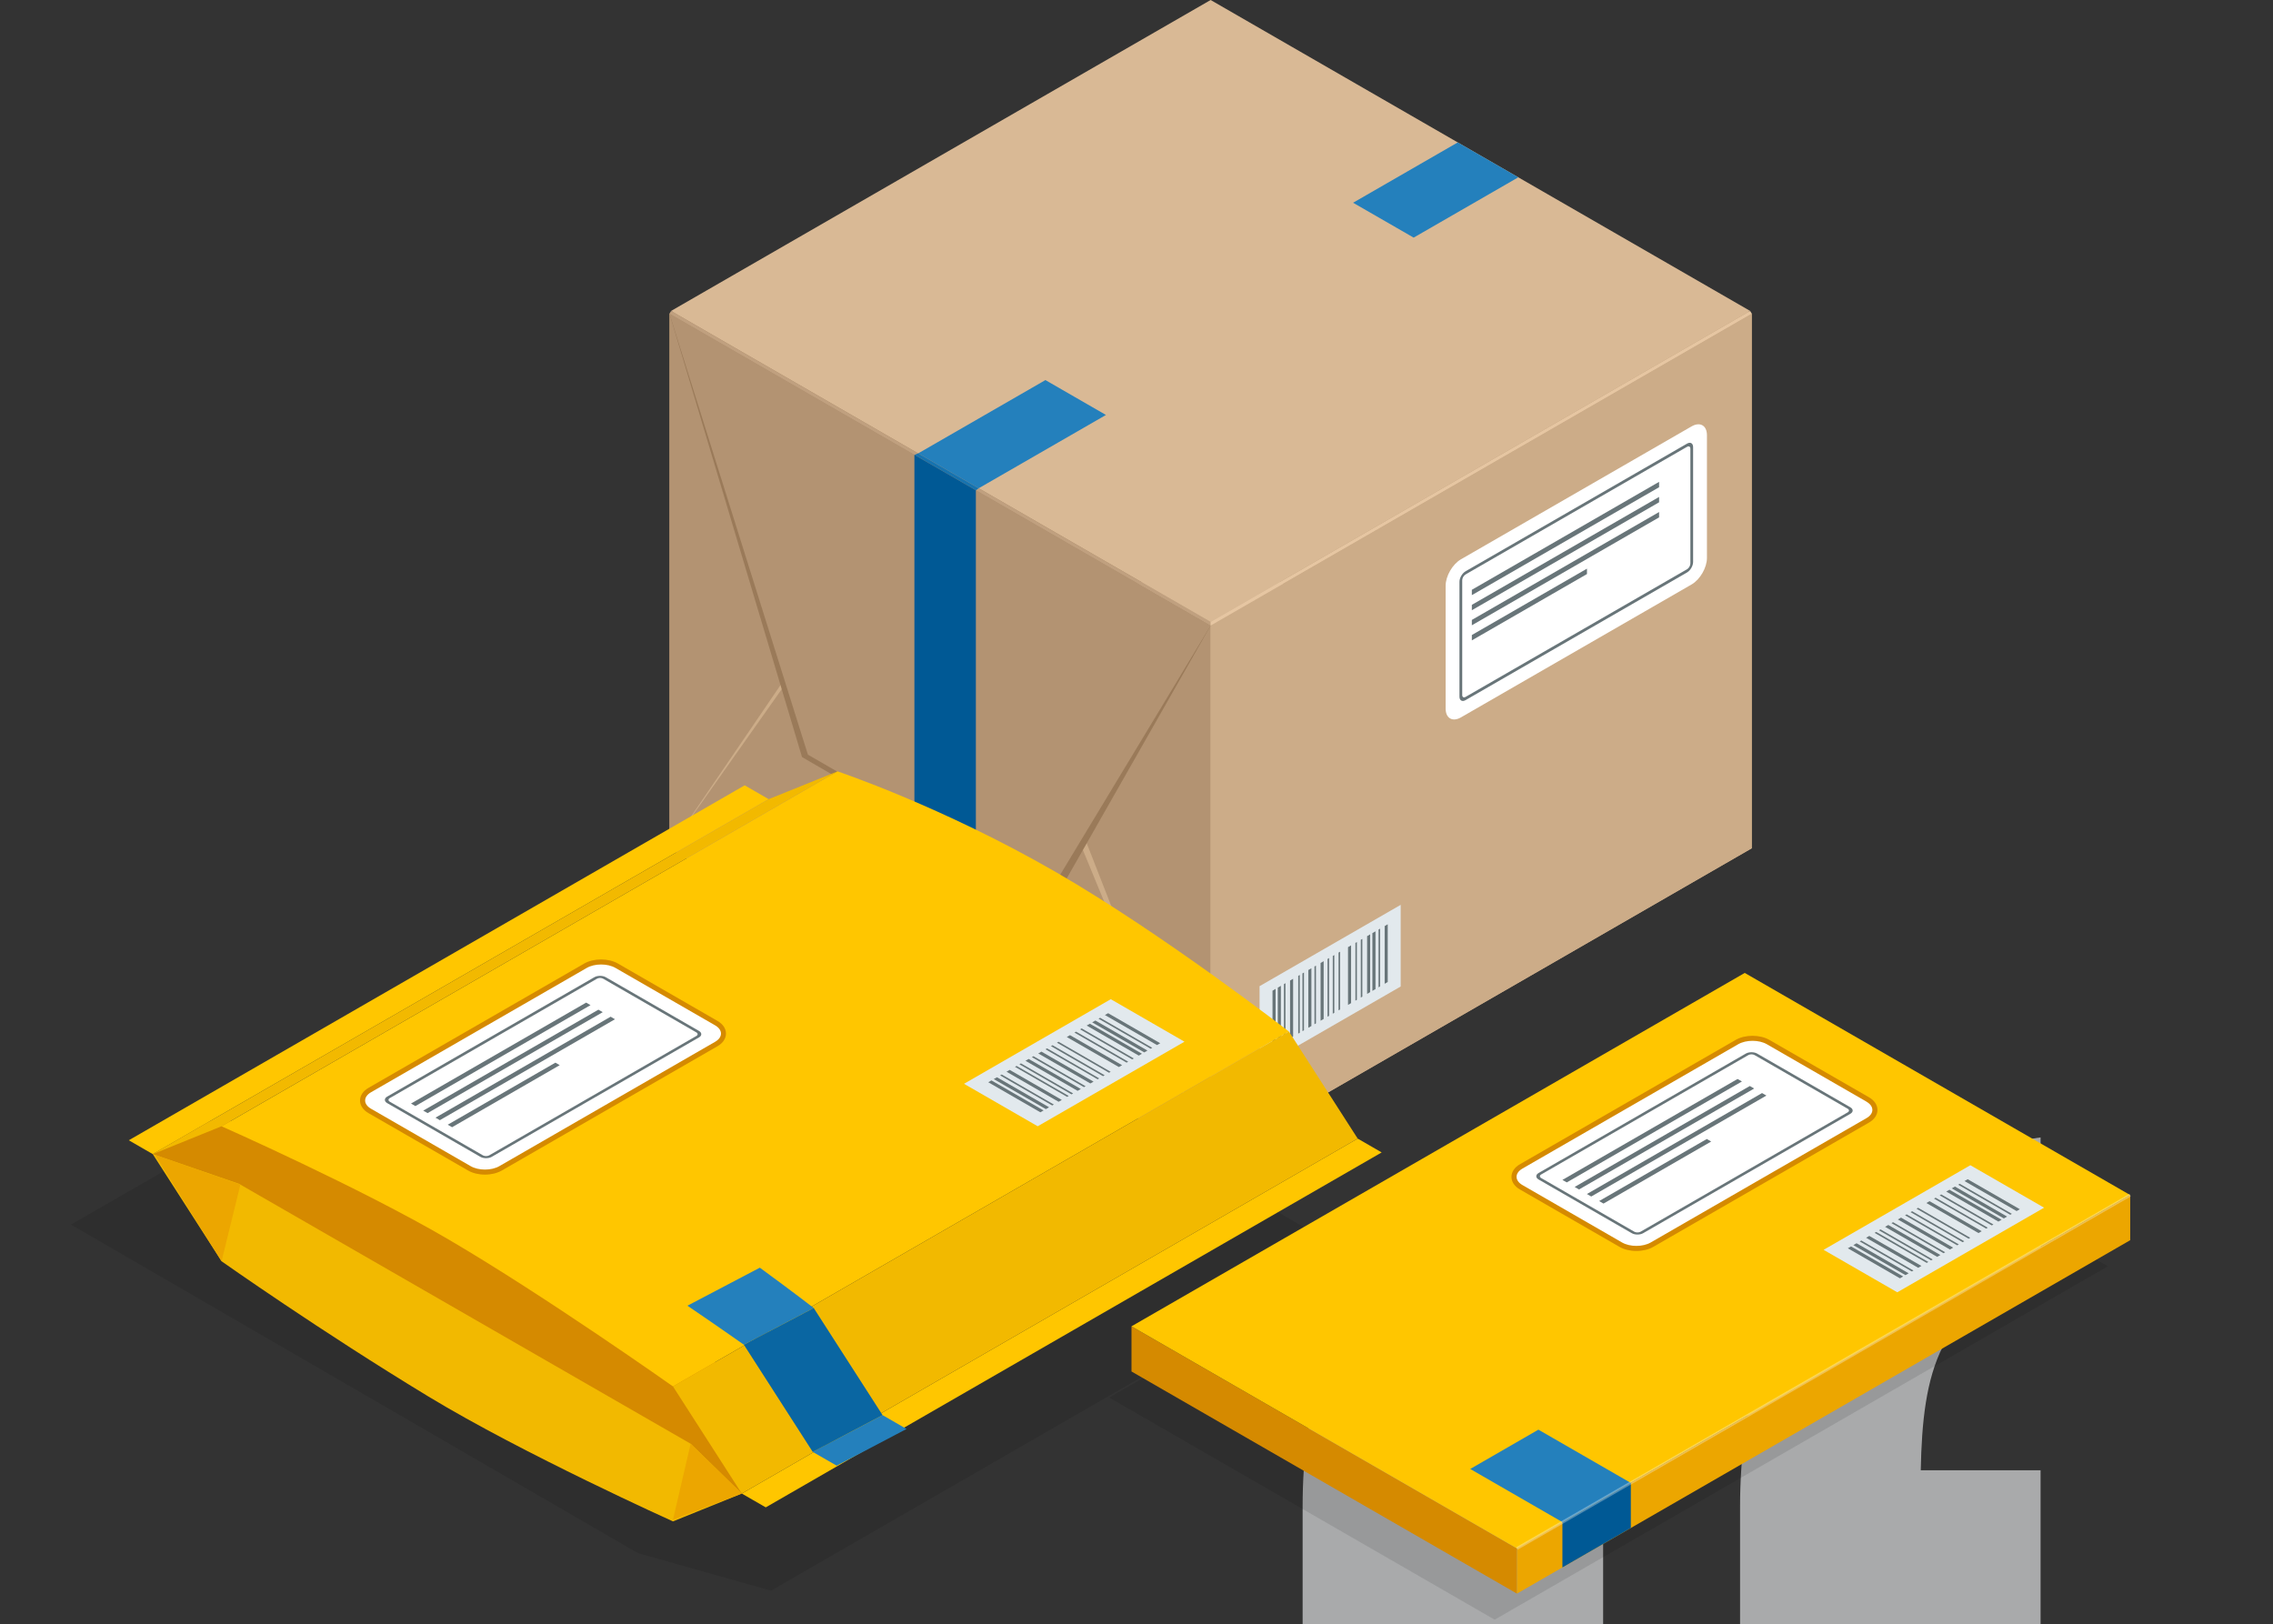 <svg width="480" height="343" viewBox="0 0 480 343" fill="none" xmlns="http://www.w3.org/2000/svg">
<rect x="0" y="0" width="480" height="343" fill="#333333" stroke="none"/>
<g clip-path="url(#clip0_17_36257)">
<g style="mix-blend-mode:hard-light" clip-path="url(#clip1_17_36257)">
<g opacity="0.6">
<path d="M430.917 377.525V310.452H405.614C406.016 289.969 409.229 275.109 430.917 268.683V240.167C388.344 246.191 367.459 276.314 367.459 318.083V377.525H430.917ZM338.541 377.525V310.452H313.238C313.64 289.969 316.853 275.109 338.541 268.683V240.167C295.567 246.191 275.083 276.314 275.083 318.083V377.525H338.541Z" fill="#F9FAFB"/>
</g>
<g clip-path="url(#clip2_17_36257)">
<path d="M369.942 179.11L255.654 114.645V0.805L369.935 66.242L369.942 179.11Z" fill="#B2926E"/>
<path d="M141.367 179.11L141.374 66.234L255.654 0.805V114.645L141.367 179.11Z" fill="#A58561"/>
<path d="M255.654 244.963L141.367 179.11L255.654 114.645L369.942 179.11L255.654 244.963Z" fill="#CCAC88"/>
<path d="M141.374 66.234L255.654 132.087V244.963L141.367 179.11L141.374 66.234Z" fill="#B39372"/>
<path d="M171.709 134.544L224.332 164.868L255.654 244.963L141.367 179.11L171.709 134.544Z" fill="#CCAC88"/>
<path d="M171.709 136.127L223.15 166.048L255.654 244.963L141.367 179.11L171.709 136.127Z" fill="#B39372"/>
<path d="M141.374 66.234L255.654 132.087L222.357 190.59L169.365 159.857L141.374 66.234Z" fill="#9A7A59"/>
<path d="M141.374 66.234L255.654 132.087L221.495 188.667L170.61 159.35L141.374 66.234Z" fill="#B39372"/>
<path d="M369.935 66.242L369.942 179.11L255.654 244.963V132.087L369.935 66.242Z" fill="#CCAC88"/>
<path d="M255.654 131.317L141.708 65.658L255.654 0L369.594 65.658L255.654 131.317Z" fill="#D9B995"/>
<path d="M141.708 65.658L255.654 131.317V132.087L141.374 66.234L141.708 65.658Z" fill="#C0A07F"/>
<path d="M369.594 65.658L369.935 66.242L255.654 132.087V131.317L369.594 65.658Z" fill="#E6C6A2"/>
<path d="M298.528 50.174L320.629 37.438L307.84 30.074L285.739 42.81L298.528 50.174Z" fill="#2480BC"/>
<path d="M220.765 80.255L193.9 95.732L206.682 103.096L233.547 87.619L220.765 80.255Z" fill="#2480BC"/>
<path d="M193.9 95.732L206.682 103.096L206.077 103.52L193.1 96.045L193.9 95.732Z" fill="#1773AF"/>
<path d="M193.1 208.913L206.077 216.388V103.52L193.1 96.045V208.913Z" fill="#005995"/>
<path d="M295.788 208.302L265.989 225.474V208.233L295.788 191.062V208.302Z" fill="#E2E9ED"/>
<path d="M268.722 221.372L269.375 220.997V208.809L268.722 209.184V221.372Z" fill="#687579"/>
<path d="M269.841 220.733L270.488 220.358V208.164L269.841 208.538V220.733Z" fill="#687579"/>
<path d="M284.668 212.189L285.315 211.814V199.62L284.668 199.995V212.189Z" fill="#687579"/>
<path d="M272.428 219.241L273.075 218.866V206.671L272.428 207.046V219.241Z" fill="#687579"/>
<path d="M271.135 219.984L271.462 219.796V207.608L271.135 207.796V219.984Z" fill="#687579"/>
<path d="M288.701 209.864L289.348 209.489V197.295L288.701 197.669V209.864Z" fill="#687579"/>
<path d="M289.814 209.219L290.468 208.844V196.656L289.814 197.031V209.219Z" fill="#687579"/>
<path d="M292.408 195.539V207.726L293.055 207.352V195.164L292.408 195.539Z" fill="#687579"/>
<path d="M291.115 208.476L291.441 208.289V196.094L291.115 196.281V208.476Z" fill="#687579"/>
<path d="M276.281 217.02L276.935 216.645V204.45L276.281 204.825V217.02Z" fill="#687579"/>
<path d="M278.875 215.528L279.522 215.153V202.958L278.875 203.333V215.528Z" fill="#687579"/>
<path d="M277.581 216.27L277.901 216.083V203.895L277.581 204.083V216.27Z" fill="#687579"/>
<path d="M274.153 218.248L274.48 218.061V205.866L274.153 206.054V218.248Z" fill="#687579"/>
<path d="M275.043 217.728L275.37 217.547V205.353L275.043 205.54V217.728Z" fill="#687579"/>
<path d="M280.342 214.681L280.669 214.494V202.299L280.342 202.486V214.681Z" fill="#687579"/>
<path d="M281.448 214.042L281.775 213.855V201.66L281.455 201.848L281.448 214.042Z" fill="#687579"/>
<path d="M282.665 213.341L282.992 213.154V200.959L282.665 201.147V213.341Z" fill="#687579"/>
<path d="M286.226 211.294L286.545 211.106V198.912L286.226 199.099V211.294Z" fill="#687579"/>
<path d="M287.366 210.635L287.693 210.447V198.252L287.366 198.44V210.635Z" fill="#687579"/>
<path d="M360.463 117.817C360.463 119.865 359.01 122.377 357.229 123.405L308.514 151.479C306.734 152.5 305.287 151.667 305.281 149.619V123.689C305.281 121.642 306.734 119.129 308.514 118.102L357.229 90.027C359.003 89.007 360.463 89.84 360.463 91.887V117.817Z" fill="white"/>
<path d="M350.358 102.881L310.816 125.667V124.536L350.358 101.743V102.881Z" fill="#687579"/>
<path d="M350.358 106.06L310.816 128.853V127.715L350.358 104.929V106.06Z" fill="#687579"/>
<path d="M350.358 109.246L310.816 132.032V130.9L350.358 108.114V109.246Z" fill="#687579"/>
<path d="M335.128 121.211L310.816 135.218V134.086L335.128 120.073V121.211Z" fill="#687579"/>
<path d="M356.263 120.878L309.488 147.836C308.779 148.245 308.201 147.912 308.201 147.093V122.849C308.201 122.03 308.779 121.038 309.488 120.628L356.263 93.671C356.972 93.261 357.542 93.594 357.542 94.413V118.657C357.542 119.469 356.972 120.469 356.263 120.871V120.878ZM309.488 121.302C309.098 121.524 308.785 122.065 308.785 122.509V146.753C308.785 147.197 309.098 147.378 309.488 147.155L356.263 120.198C356.645 119.976 356.965 119.435 356.965 118.99V94.747C356.965 94.302 356.645 94.122 356.263 94.344L309.488 121.295V121.302Z" fill="#687579"/>
<g style="mix-blend-mode:multiply" opacity="0.1">
<path d="M285.655 265.084L162.814 335.871L134.719 327.945L15 258.58L145.067 183.635L285.655 265.084Z" fill="black"/>
</g>
<path d="M142.118 292.749L156.653 315.369L142.118 321.247C142.118 321.247 110.476 306.998 90.51 294.901C67.658 281.054 46.788 266.319 46.788 266.319L32.261 243.7L46.788 237.828L101.282 250.057L142.118 292.756V292.749Z" fill="#F2B900"/>
<path d="M32.261 243.693L50.453 249.953L145.846 304.847L156.646 315.369L149.886 282.158L67.436 236.384L44.16 236.835L32.261 243.693Z" fill="#D58A00"/>
<path d="M291.775 243.339L161.709 318.284L156.646 315.369L286.712 240.417L291.775 243.339Z" fill="#FFC600"/>
<path d="M157.258 165.826L27.198 240.771L32.261 243.693L162.327 168.748L157.258 165.826Z" fill="#FFC600"/>
<path d="M272.185 217.804L142.118 292.749C142.118 292.749 115.198 273.711 94.759 261.738C75.913 250.696 46.788 237.821 46.788 237.821L176.855 162.876C176.855 162.876 198.942 170.24 223.199 184.274C245.772 197.329 272.178 217.804 272.178 217.804H272.185Z" fill="#FFC600"/>
<path d="M286.712 240.417L156.646 315.369L142.118 292.749L272.185 217.804L286.712 240.417Z" fill="#F2B900"/>
<path d="M191.438 301.73L176.688 309.483L171.625 306.568L186.375 298.808L191.438 301.73Z" fill="#2480BC"/>
<path d="M160.457 267.673L145.171 275.703C152.271 280.534 157.091 283.942 157.091 283.942L171.841 276.189C171.841 276.189 167.328 272.691 160.45 267.673H160.457Z" fill="#2480BC"/>
<path d="M186.375 298.808L171.625 306.568L157.091 283.948L171.841 276.196L186.375 298.808Z" fill="#0A66A2"/>
<path d="M162.327 168.748L32.261 243.693L46.788 237.814L176.855 162.876L162.327 168.748Z" fill="#F2B900"/>
<path d="M32.699 243.845L46.788 266.312L50.766 250.134L32.699 243.845Z" fill="#ECA600"/>
<path d="M145.846 304.847L142.118 320.88L156.646 315.369L145.846 304.847Z" fill="#ECA600"/>
<path d="M250.133 219.956L219.137 237.814L203.573 228.847L234.569 210.982L250.133 219.956Z" fill="#E2E9ED"/>
<path d="M219.701 234.864L220.375 234.476L209.366 228.132L208.699 228.521L219.701 234.864Z" fill="#687579"/>
<path d="M220.862 234.191L221.537 233.802L210.535 227.466L209.853 227.854L220.862 234.191Z" fill="#687579"/>
<path d="M236.28 225.307L236.961 224.918L225.953 218.575L225.278 218.97L236.28 225.307Z" fill="#687579"/>
<path d="M223.553 232.643L224.228 232.255L213.226 225.911L212.552 226.3L223.553 232.643Z" fill="#687579"/>
<path d="M222.204 233.421L222.545 233.226L211.543 226.883L211.202 227.077L222.204 233.421Z" fill="#687579"/>
<path d="M240.48 222.892L241.155 222.503L230.153 216.159L229.478 216.548L240.48 222.892Z" fill="#687579"/>
<path d="M241.641 222.218L242.316 221.83L231.314 215.486L230.64 215.875L241.641 222.218Z" fill="#687579"/>
<path d="M233.331 214.327L244.333 220.671L245.007 220.282L234.006 213.938L233.331 214.327Z" fill="#687579"/>
<path d="M242.991 221.441L243.324 221.247L232.323 214.91L231.982 215.104L242.991 221.441Z" fill="#687579"/>
<path d="M227.566 230.332L228.241 229.943L217.232 223.6L216.557 223.988L227.566 230.332Z" fill="#687579"/>
<path d="M230.257 228.777L230.932 228.389L219.923 222.052L219.255 222.441L230.257 228.777Z" fill="#687579"/>
<path d="M228.908 229.555L229.249 229.36L218.24 223.017L217.906 223.218L228.908 229.555Z" fill="#687579"/>
<path d="M225.347 231.609L225.688 231.415L214.68 225.071L214.346 225.265L225.347 231.609Z" fill="#687579"/>
<path d="M226.279 231.075L226.613 230.88L215.604 224.537L215.271 224.731L226.279 231.075Z" fill="#687579"/>
<path d="M231.787 227.896L232.121 227.702L221.119 221.365L220.778 221.559L231.787 227.896Z" fill="#687579"/>
<path d="M232.935 227.237L233.275 227.042L222.274 220.698L221.933 220.893L232.935 227.237Z" fill="#687579"/>
<path d="M234.207 226.508L234.541 226.313L223.539 219.97L223.199 220.164L234.207 226.508Z" fill="#687579"/>
<path d="M237.907 224.377L238.241 224.176L227.239 217.839L226.898 218.033L237.907 224.377Z" fill="#687579"/>
<path d="M239.089 223.69L239.43 223.496L228.421 217.152L228.088 217.346L239.089 223.69Z" fill="#687579"/>
<path d="M102.416 248.024C101.088 248.024 99.822 247.718 98.855 247.163L77.811 235.038C76.678 234.385 76.031 233.414 76.031 232.373C76.031 231.331 76.678 230.36 77.811 229.707L123.376 203.451C124.343 202.896 125.602 202.59 126.93 202.59C128.258 202.59 129.524 202.896 130.483 203.451L151.527 215.576C152.661 216.229 153.308 217.2 153.308 218.241C153.308 219.283 152.661 220.254 151.527 220.907L105.963 247.163C104.996 247.718 103.737 248.024 102.409 248.024H102.416Z" fill="#D58A00"/>
<path d="M151.006 216.499C152.668 217.457 152.668 219.026 151.006 219.984L105.441 246.24C103.779 247.198 101.06 247.198 99.398 246.24L78.354 234.115C76.692 233.157 76.692 231.588 78.354 230.631L123.919 204.374C125.581 203.416 128.3 203.416 129.962 204.374L151.006 216.499Z" fill="white"/>
<path d="M124.705 212.238L87.715 233.553L86.79 233.018L123.78 211.703L124.705 212.238Z" fill="#687579"/>
<path d="M127.285 213.723L90.294 235.038L89.376 234.51L126.367 213.196L127.285 213.723Z" fill="#687579"/>
<path d="M129.872 215.215L92.882 236.53L91.963 235.996L128.947 214.681L129.872 215.215Z" fill="#687579"/>
<path d="M118.202 224.911L95.469 238.015L94.544 237.488L117.284 224.384L118.202 224.911Z" fill="#687579"/>
<path d="M147.591 219.06L103.841 244.269C103.181 244.651 102.103 244.651 101.442 244.269L81.768 232.928C81.108 232.546 81.108 231.928 81.768 231.547L125.518 206.338C126.179 205.957 127.257 205.957 127.917 206.338L147.598 217.679C148.259 218.061 148.259 218.679 147.598 219.06H147.591ZM82.311 231.866C81.949 232.074 81.949 232.414 82.311 232.622L101.985 243.957C102.346 244.165 102.937 244.165 103.299 243.957L147.049 218.748C147.41 218.54 147.41 218.2 147.049 217.992L127.375 206.658C127.013 206.449 126.429 206.449 126.068 206.658L82.318 231.866H82.311Z" fill="#687579"/>
<g style="mix-blend-mode:multiply" opacity="0.1">
<path d="M363.746 220.469L234.235 295.095L315.635 342L445.139 267.374L363.746 220.469Z" fill="black"/>
</g>
<path d="M238.943 280.055V289.591L320.344 336.496V326.96L238.943 280.055Z" fill="#D58A00"/>
<path d="M449.847 252.341L320.344 326.96V336.496L449.847 261.87V252.341Z" fill="#ECA600"/>
<path d="M368.447 205.436L238.943 280.055L320.343 326.96L449.847 252.341L368.447 205.436Z" fill="#FFC600"/>
<path d="M324.871 301.876L310.475 310.177L329.975 321.414L344.371 313.113L324.871 301.876Z" fill="#2480BC"/>
<path d="M431.661 255.006L400.659 272.871L385.095 263.904L416.091 246.039L431.661 255.006Z" fill="#E2E9ED"/>
<path d="M401.222 269.921L401.904 269.526L390.895 263.189L390.214 263.578L401.222 269.921Z" fill="#687579"/>
<path d="M402.384 269.248L403.058 268.86L392.057 262.516L391.382 262.911L402.384 269.248Z" fill="#687579"/>
<path d="M417.808 260.364L418.483 259.976L407.474 253.632L406.8 254.02L417.808 260.364Z" fill="#687579"/>
<path d="M405.082 267.7L405.757 267.305L394.748 260.968L394.073 261.357L405.082 267.7Z" fill="#687579"/>
<path d="M403.726 268.471L404.074 268.277L393.065 261.94L392.724 262.134L403.726 268.471Z" fill="#687579"/>
<path d="M422.009 257.942L422.683 257.553L411.675 251.216L411 251.605L422.009 257.942Z" fill="#687579"/>
<path d="M423.163 257.276L423.845 256.88L412.836 250.543L412.162 250.932L423.163 257.276Z" fill="#687579"/>
<path d="M414.853 249.384L425.861 255.721L426.536 255.332L415.527 248.995L414.853 249.384Z" fill="#687579"/>
<path d="M424.512 256.498L424.853 256.304L413.845 249.96L413.511 250.155L424.512 256.498Z" fill="#687579"/>
<path d="M409.088 265.389L409.762 265.001L398.761 258.657L398.079 259.046L409.088 265.389Z" fill="#687579"/>
<path d="M411.779 263.835L412.454 263.446L401.452 257.102L400.777 257.491L411.779 263.835Z" fill="#687579"/>
<path d="M410.43 264.612L410.771 264.418L399.769 258.074L399.428 258.268L410.43 264.612Z" fill="#687579"/>
<path d="M406.876 266.666L407.21 266.465L396.208 260.128L395.867 260.323L406.876 266.666Z" fill="#687579"/>
<path d="M407.801 266.132L408.135 265.938L397.126 259.594L396.792 259.788L407.801 266.132Z" fill="#687579"/>
<path d="M413.316 262.953L413.65 262.759L402.641 256.415L402.3 256.616L413.316 262.953Z" fill="#687579"/>
<path d="M414.463 262.294L414.804 262.099L403.795 255.756L403.462 255.95L414.463 262.294Z" fill="#687579"/>
<path d="M415.729 261.558L416.063 261.364L405.061 255.027L404.72 255.221L415.729 261.558Z" fill="#687579"/>
<path d="M419.429 259.427L419.763 259.233L408.761 252.896L408.42 253.09L419.429 259.427Z" fill="#687579"/>
<path d="M420.618 258.747L420.959 258.553L409.95 252.209L409.609 252.403L420.618 258.747Z" fill="#687579"/>
<path d="M345.56 264.147C344.232 264.147 342.966 263.841 342.006 263.286L320.969 251.161C319.836 250.508 319.182 249.537 319.189 248.496C319.189 247.455 319.836 246.483 320.969 245.831L366.534 219.574C367.494 219.019 368.76 218.713 370.088 218.713C371.416 218.713 372.682 219.019 373.642 219.574L394.692 231.699C395.819 232.352 396.473 233.323 396.473 234.365C396.473 235.406 395.826 236.377 394.692 237.03L349.121 263.286C348.161 263.841 346.895 264.147 345.56 264.147Z" fill="#D58A00"/>
<path d="M394.15 232.622C395.812 233.58 395.812 235.149 394.15 236.1L348.585 262.356C346.923 263.314 344.204 263.314 342.542 262.356L321.505 250.231C319.843 249.273 319.843 247.704 321.505 246.747L367.07 220.49C368.732 219.532 371.451 219.532 373.113 220.49L394.157 232.616L394.15 232.622Z" fill="white"/>
<path d="M367.856 228.354L330.865 249.669L329.941 249.141L366.931 227.826L367.856 228.354Z" fill="#687579"/>
<path d="M370.436 229.846L333.446 251.161L332.528 250.626L369.518 229.312L370.436 229.846Z" fill="#687579"/>
<path d="M373.023 231.332L336.032 252.646L335.115 252.119L372.098 230.804L373.023 231.332Z" fill="#687579"/>
<path d="M361.36 241.035L338.62 254.138L337.695 253.604L360.435 240.5L361.36 241.035Z" fill="#687579"/>
<path d="M390.742 235.184L346.993 260.392C346.332 260.774 345.254 260.774 344.593 260.392L324.92 249.058C324.259 248.676 324.259 248.058 324.92 247.677L368.669 222.468C369.33 222.087 370.408 222.087 371.068 222.468L390.742 233.802C391.403 234.184 391.403 234.802 390.742 235.184ZM325.455 247.989C325.093 248.197 325.093 248.537 325.455 248.746L345.129 260.08C345.49 260.288 346.082 260.288 346.443 260.08L390.193 234.871C390.548 234.663 390.548 234.323 390.193 234.115L370.519 222.781C370.157 222.572 369.573 222.572 369.212 222.781L325.462 247.989H325.455Z" fill="#687579"/>
<path d="M329.941 330.964L344.392 322.636V313.099L329.941 321.428V330.964Z" fill="#005995"/>
<g style="mix-blend-mode:screen" opacity="0.3">
<path d="M320.497 327.237L320.184 326.689L449.687 252.07L450 252.611L320.497 327.237Z" fill="white"/>
</g>
</g>
</g>
</g>
<defs>
<clipPath id="clip0_17_36257">
<rect width="480" height="343" fill="white"/>
</clipPath>
<clipPath id="clip1_17_36257">
<rect width="480" height="343" fill="white"/>
</clipPath>
<clipPath id="clip2_17_36257">
<rect width="435" height="342" fill="white" transform="translate(15)"/>
</clipPath>
</defs>
</svg>
